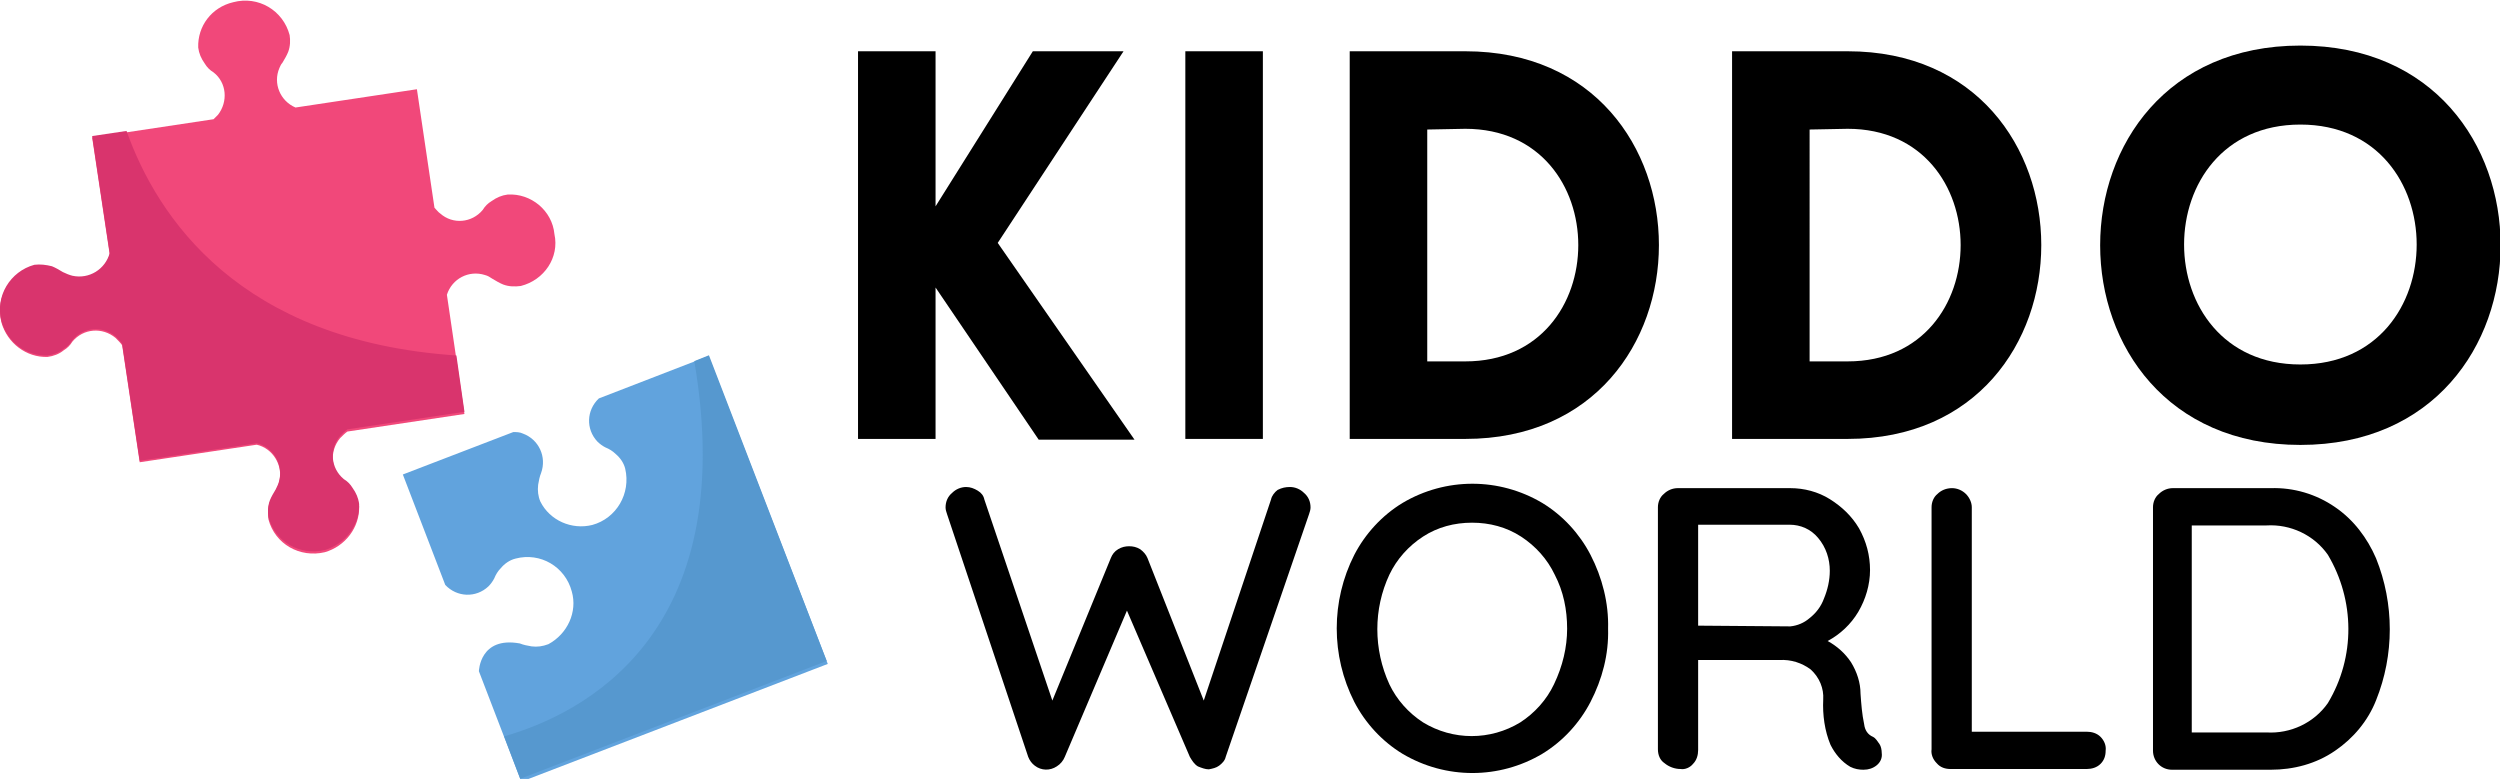 <?xml version="1.0" encoding="utf-8"?>
<!-- Generator: Adobe Illustrator 26.0.2, SVG Export Plug-In . SVG Version: 6.00 Build 0)  -->
<svg version="1.1" id="Layer_1" xmlns="http://www.w3.org/2000/svg" xmlns:xlink="http://www.w3.org/1999/xlink" x="0px" y="0px"
	 viewBox="0 0 341.8 106.5" style="enable-background:new 0 0 341.8 106.5;" xml:space="preserve">
<style type="text/css">
	.st0{fill:#F1487A;}
	.st1{fill:#D9346D;}
	.st2{clip-path:url(#SVGID_00000097468080139262594040000018214590053603223456_);}
	.st3{fill:#61A3DD;}
	.st4{clip-path:url(#SVGID_00000159448825313801475520000015826533952810617755_);}
	.st5{fill:#5698CF;}
</style>
<g>
	<path id="Path_15039" class="st0" d="M75.8,32c-0.3-3.2-3.2-5.6-6.4-5.4c-0.8,0.1-1.5,0.4-2.2,0.9l0,0c-0.5,0.3-0.9,0.7-1.2,1.2
		c-1.5,1.8-4.1,2-5.8,0.5c-0.3-0.2-0.5-0.5-0.8-0.8L57,12.2l-16.6,2.5c-2.1-0.9-3.1-3.3-2.2-5.4c0.1-0.2,0.2-0.5,0.4-0.7
		c0.3-0.5,0.6-1,0.8-1.5v0l0,0c0.3-0.8,0.3-1.6,0.2-2.3c-0.9-3.4-4.3-5.4-7.7-4.5C28.9,1,27,3.6,27.1,6.5c0.1,0.8,0.4,1.5,0.9,2.2
		l0,0l0,0c0.3,0.5,0.7,0.9,1.2,1.2c1.8,1.4,2,4,0.6,5.8c-0.2,0.2-0.4,0.4-0.6,0.6l-16.6,2.5l2.4,16h0c-0.6,2.2-2.8,3.6-5.1,3.1
		c-0.4-0.1-0.9-0.3-1.3-0.5c-0.5-0.3-1-0.6-1.5-0.8h0c-0.8-0.2-1.6-0.3-2.4-0.2c-3.3,0.9-5.4,4.3-4.5,7.7c0.8,2.8,3.4,4.8,6.3,4.7
		c0.8-0.1,1.6-0.4,2.2-0.9l0,0c0.5-0.3,0.9-0.7,1.2-1.2c1.5-1.8,4.1-2,5.9-0.5c0.3,0.3,0.7,0.7,0.9,1h0l2.4,16l16-2.4
		c2.2,0.5,3.6,2.8,3.1,5c-0.1,0.5-0.3,0.9-0.5,1.3c-0.3,0.5-0.6,1-0.8,1.5l0,0l0,0c-0.3,0.8-0.3,1.6-0.2,2.4
		c0.9,3.4,4.3,5.3,7.7,4.5c2.8-0.8,4.8-3.4,4.7-6.3c-0.1-0.8-0.4-1.5-0.9-2.2l0,0h0c-0.3-0.5-0.7-0.9-1.2-1.2
		c-1.8-1.5-2-4.1-0.5-5.9c0.3-0.3,0.7-0.7,1-0.9l16-2.4l-2.4-16.3c0.7-2.2,3-3.4,5.2-2.7c0.4,0.1,0.7,0.3,1,0.5
		c0.5,0.3,1,0.6,1.5,0.8h0l0,0c0.8,0.3,1.6,0.3,2.4,0.2C74.4,38.3,76.5,35.2,75.8,32"/>
	<path id="Path_15040" class="st1" d="M6.5,48.6c0.8-0.1,1.6-0.4,2.2-0.9l0,0c0.5-0.3,0.9-0.7,1.2-1.2c1.5-1.8,4.1-2,5.9-0.5
		c0.3,0.3,0.7,0.7,0.9,1h0l2.4,16l16-2.4c2.2,0.5,3.6,2.8,3.1,5c-0.1,0.5-0.3,0.9-0.5,1.3c-0.3,0.5-0.6,1-0.8,1.5v0l0,0
		c-0.3,0.8-0.3,1.6-0.2,2.3c0.9,3.4,4.3,5.3,7.7,4.5c2.8-0.8,4.8-3.4,4.7-6.3c-0.1-0.8-0.4-1.5-0.9-2.2l0,0h0
		c-0.3-0.5-0.7-0.9-1.2-1.2c-1.8-1.5-2-4.1-0.5-5.9c0.3-0.3,0.7-0.7,1-0.9l16-2.4l-1.1-7.7c-29.7-2-40.9-18.9-45.1-30.7l-4.7,0.7
		l2.4,16h0c-0.6,2.2-2.8,3.6-5.1,3.1c-0.4-0.1-0.9-0.3-1.3-0.5c-0.5-0.3-1-0.6-1.5-0.8h0c-0.8-0.2-1.6-0.3-2.4-0.2
		c-3.3,0.9-5.4,4.3-4.5,7.7C1,46.8,3.6,48.7,6.5,48.6"/>
	<g id="Group_2245" transform="translate(17.188 15.264)">
		<g>
			<g>
				<defs>
					<rect id="SVGID_1_" x="37.6" y="33.4" width="58.4" height="57.9"/>
				</defs>
				<clipPath id="SVGID_00000095306284775537353750000002782015155159657650_">
					<use xlink:href="#SVGID_1_"  style="overflow:visible;"/>
				</clipPath>
				
					<g id="Group_2244" transform="translate(0 0)" style="clip-path:url(#SVGID_00000095306284775537353750000002782015155159657650_);">
					<g id="Group_2243" transform="translate(0.088 0.008)">
						<path id="Path_15041" class="st3" d="M64.6,39.2c-1.7,1.6-1.8,4.2-0.2,5.9c0.3,0.3,0.7,0.6,1.1,0.8c0.5,0.2,1,0.5,1.4,0.9l0,0
							l0,0c0.6,0.5,1.1,1.2,1.3,2c0.8,3.4-1.2,6.8-4.5,7.7c-2.8,0.7-5.8-0.6-7.1-3.2c-0.3-0.7-0.4-1.5-0.3-2.3v0
							c0.1-0.6,0.2-1.1,0.4-1.6c0.8-2.2-0.3-4.6-2.5-5.4c-0.4-0.2-0.9-0.2-1.3-0.2l-15.1,5.8l5.8,15.1c1.6,1.7,4.2,1.8,5.9,0.2
							c0.3-0.3,0.6-0.7,0.8-1.1c0.2-0.5,0.5-1,0.9-1.4h0l0,0c0.5-0.6,1.2-1.1,2-1.3c3.4-0.9,6.8,1.1,7.7,4.5
							c0.8,2.8-0.6,5.8-3.2,7.2c-0.8,0.3-1.5,0.4-2.3,0.3h0c-0.6-0.1-1.1-0.2-1.6-0.4c-5.5-1-5.6,3.8-5.6,3.8l5.8,15.1l41.9-16.1
							L79.6,33.4L64.6,39.2"/>
					</g>
				</g>
			</g>
		</g>
	</g>
	<g id="Group_2248" transform="translate(21.562 15.264)">
		<g>
			<g>
				<defs>
					<rect id="SVGID_00000062911373100360649480000000697201332964984214_" x="47.2" y="33.4" width="44.4" height="57.9"/>
				</defs>
				<clipPath id="SVGID_00000078726087316211799520000000540310081404713404_">
					<use xlink:href="#SVGID_00000062911373100360649480000000697201332964984214_"  style="overflow:visible;"/>
				</clipPath>
				
					<g id="Group_2247" transform="translate(0 0)" style="clip-path:url(#SVGID_00000078726087316211799520000000540310081404713404_);">
					<g id="Group_2246" transform="translate(0.064 0.008)">
						<path id="Path_15043" class="st5" d="M49.5,91.2l-2.2-5.8c10.5-3,32.4-13.7,26-51.3l2-0.8l16.1,41.8L49.5,91.2"/>
					</g>
				</g>
			</g>
		</g>
	</g>
	<g id="Group_2251" transform="translate(36.809 2.209)">
		<g id="Group_2250" transform="translate(0 0)">
			<g id="Group_2249">
				<path id="Path_15044" d="M80.5,57.8h10.6V37.1l14.1,20.8h13.1L99.6,31l17.2-26.2h-12.4L91.1,26V4.8H80.5V57.8z"/>
			</g>
		</g>
	</g>
	<g id="Group_2254" transform="translate(50.86 2.209)">
		<g id="Group_2253" transform="translate(0 0)">
			<g id="Group_2252">
				<path id="Path_15045" d="M121.8,57.8v-53h-10.6v53H121.8z"/>
			</g>
		</g>
	</g>
	<g id="Group_2257" transform="translate(57.933 2.209)">
		<g id="Group_2256" transform="translate(0 0)">
			<g id="Group_2255">
				<path id="Path_15046" d="M142.4,4.8h-15.8v53h15.8C177.7,57.8,177.7,4.8,142.4,4.8z M142.4,15.4c20.6,0,20.6,31.8,0,31.8h-5.2
					V15.5L142.4,15.4z"/>
			</g>
		</g>
	</g>
	<g id="Group_2260" transform="translate(74.309 2.209)">
		<g id="Group_2259" transform="translate(0 0)">
			<g id="Group_2258">
				<path id="Path_15047" d="M178.3,4.8h-15.8v53h15.8C213.6,57.8,213.6,4.8,178.3,4.8z M178.3,15.4c20.6,0,20.6,31.8,0,31.8h-5.2
					V15.5L178.3,15.4z"/>
			</g>
		</g>
	</g>
	<g id="Group_2263" transform="translate(90.108 1.931)">
		<g id="Group_2262" transform="translate(0 0)">
			<g id="Group_2261">
				<path id="Path_15048" d="M224.4,58.9c36.5,0,36.5-54.6,0-54.6S187.9,58.9,224.4,58.9z M224.4,47.9c-21.2,0-21.2-32.8,0-32.8
					S245.6,47.9,224.4,47.9L224.4,47.9z"/>
			</g>
		</g>
	</g>
	<g id="Group_2266" transform="translate(40.577 20.883)">
		<g id="Group_2265" transform="translate(0 0)">
			<g id="Group_2264">
				<path id="Path_15049" d="M135.8,45.7c0.7,0,1.4,0.3,1.9,0.8c0.6,0.5,0.9,1.2,0.9,2c0,0.3-0.1,0.6-0.2,0.9l-11.4,33.2
					c-0.1,0.5-0.5,0.9-0.9,1.2c-0.4,0.3-0.9,0.4-1.4,0.5c-0.5,0-1-0.2-1.5-0.4c-0.5-0.3-0.8-0.8-1.1-1.3l-8.6-20l-8.5,20
					c-0.2,0.5-0.6,1-1.1,1.3c-0.9,0.6-2.1,0.6-3-0.1c-0.4-0.3-0.7-0.7-0.9-1.2L88.9,49.4c-0.1-0.3-0.2-0.6-0.2-0.9
					c0-0.8,0.3-1.5,0.9-2c0.5-0.5,1.2-0.8,1.9-0.8c0.6,0,1.1,0.2,1.6,0.5c0.5,0.3,0.8,0.7,0.9,1.2l9.3,27.5l8-19.5
					c0.2-0.5,0.5-0.9,1-1.2s1-0.4,1.5-0.4c0.5,0,1,0.1,1.5,0.4c0.4,0.3,0.8,0.7,1,1.2l7.7,19.5l9.2-27.5c0.1-0.5,0.5-1,0.9-1.3
					C134.7,45.8,135.2,45.7,135.8,45.7z"/>
			</g>
		</g>
	</g>
	<g id="Group_2269" transform="translate(57.358 20.762)">
		<g id="Group_2268" transform="translate(0 0)">
			<g id="Group_2267">
				<path id="Path_15050" d="M162.5,65.2c0.1,3.5-0.8,6.9-2.4,10c-1.5,2.9-3.8,5.4-6.6,7.1c-5.9,3.5-13.2,3.5-19.1,0
					c-2.8-1.7-5.1-4.2-6.6-7.1c-3.2-6.3-3.2-13.8,0-20.1c1.5-2.9,3.8-5.4,6.6-7.1c5.9-3.5,13.2-3.5,19.1,0c2.8,1.7,5.1,4.2,6.6,7.1
					C161.7,58.2,162.6,61.7,162.5,65.2z M156.9,65.2c0-2.6-0.5-5.1-1.7-7.4c-1-2.1-2.6-3.9-4.6-5.2s-4.3-1.9-6.7-1.9
					c-2.4,0-4.7,0.6-6.7,1.9c-2,1.3-3.6,3.1-4.6,5.2c-2.2,4.7-2.2,10.2,0,15c1,2.1,2.6,3.9,4.6,5.2c4.1,2.5,9.2,2.5,13.3,0
					c2-1.3,3.6-3.1,4.6-5.2C156.3,70.3,156.9,67.7,156.9,65.2z"/>
			</g>
		</g>
	</g>
	<g id="Group_2272" transform="translate(71.17 20.939)">
		<g id="Group_2271" transform="translate(0 0)">
			<g id="Group_2270">
				<path id="Path_15051" d="M184.9,79.8c0.4,0.2,0.6,0.6,0.9,1c0.2,0.3,0.3,0.8,0.3,1.2c0.1,0.7-0.2,1.3-0.7,1.7
					c-0.5,0.4-1.1,0.6-1.8,0.6c-0.6,0-1.2-0.1-1.8-0.4c-1.2-0.7-2.1-1.8-2.7-3c-0.8-1.9-1.1-4.1-1-6.2c0.1-1.5-0.5-3-1.7-4.1
					c-1.2-0.9-2.7-1.4-4.3-1.3H161v12.3c0,0.7-0.2,1.4-0.7,1.9c-0.4,0.5-1.1,0.8-1.7,0.7c-0.8,0-1.6-0.3-2.2-0.8
					c-0.6-0.4-0.9-1.1-0.9-1.9V48.4c0-0.7,0.3-1.4,0.8-1.8c0.5-0.5,1.2-0.8,1.9-0.8h15.4c1.9,0,3.8,0.5,5.4,1.5c1.6,1,3,2.3,4,4
					c1,1.8,1.5,3.7,1.5,5.7c0,2-0.6,4-1.6,5.7c-1,1.7-2.5,3.1-4.2,4c1.3,0.7,2.4,1.7,3.2,2.9c0.8,1.3,1.3,2.8,1.3,4.3
					c0.1,1.4,0.2,2.8,0.5,4.2C183.8,78.9,184.2,79.5,184.9,79.8z M173.6,64.7c1-0.1,1.9-0.5,2.6-1.1c0.9-0.7,1.6-1.6,2-2.7
					c0.5-1.2,0.8-2.5,0.8-3.8c0-1.6-0.5-3.2-1.6-4.5c-1-1.2-2.4-1.8-3.9-1.8H161v13.8L173.6,64.7z"/>
			</g>
		</g>
	</g>
	<g id="Group_2275" transform="translate(82.883 20.939)">
		<g id="Group_2274" transform="translate(0 0)">
			<g id="Group_2273">
				<path id="Path_15052" d="M202.4,79.1c0.7,0,1.4,0.2,1.9,0.7c0.5,0.5,0.8,1.2,0.7,1.9c0,0.7-0.2,1.3-0.7,1.8
					c-0.5,0.5-1.2,0.7-1.9,0.7h-18.6c-0.7,0-1.4-0.2-1.9-0.8c-0.5-0.5-0.8-1.2-0.7-1.9V48.4c0-0.7,0.3-1.4,0.8-1.8
					c0.5-0.5,1.2-0.8,2-0.8c0.7,0,1.4,0.3,1.9,0.8c0.5,0.5,0.8,1.2,0.8,1.8v30.7L202.4,79.1L202.4,79.1z"/>
			</g>
		</g>
	</g>
	<g id="Group_2278" transform="translate(92.357 20.939)">
		<g id="Group_2277" transform="translate(0 0)">
			<g id="Group_2276">
				<path id="Path_15053" d="M218.1,45.8c3.1-0.1,6.2,0.8,8.8,2.6c2.5,1.7,4.4,4.2,5.6,7c2.5,6.2,2.5,13.2,0,19.4
					c-1.1,2.8-3.1,5.2-5.6,6.9c-2.6,1.8-5.7,2.6-8.8,2.6h-13.5c-1.5,0-2.6-1.2-2.6-2.6l0,0V48.4c0-0.7,0.3-1.4,0.8-1.8
					c0.5-0.5,1.2-0.8,1.9-0.8L218.1,45.8L218.1,45.8z M217.5,79.2c3.3,0.2,6.5-1.3,8.4-4c3.8-6.3,3.7-14.1,0-20.3
					c-1.9-2.7-5.1-4.2-8.4-4h-10.2v28.3C207.4,79.2,217.5,79.2,217.5,79.2z"/>
			</g>
		</g>
	</g>
</g>
</svg>
